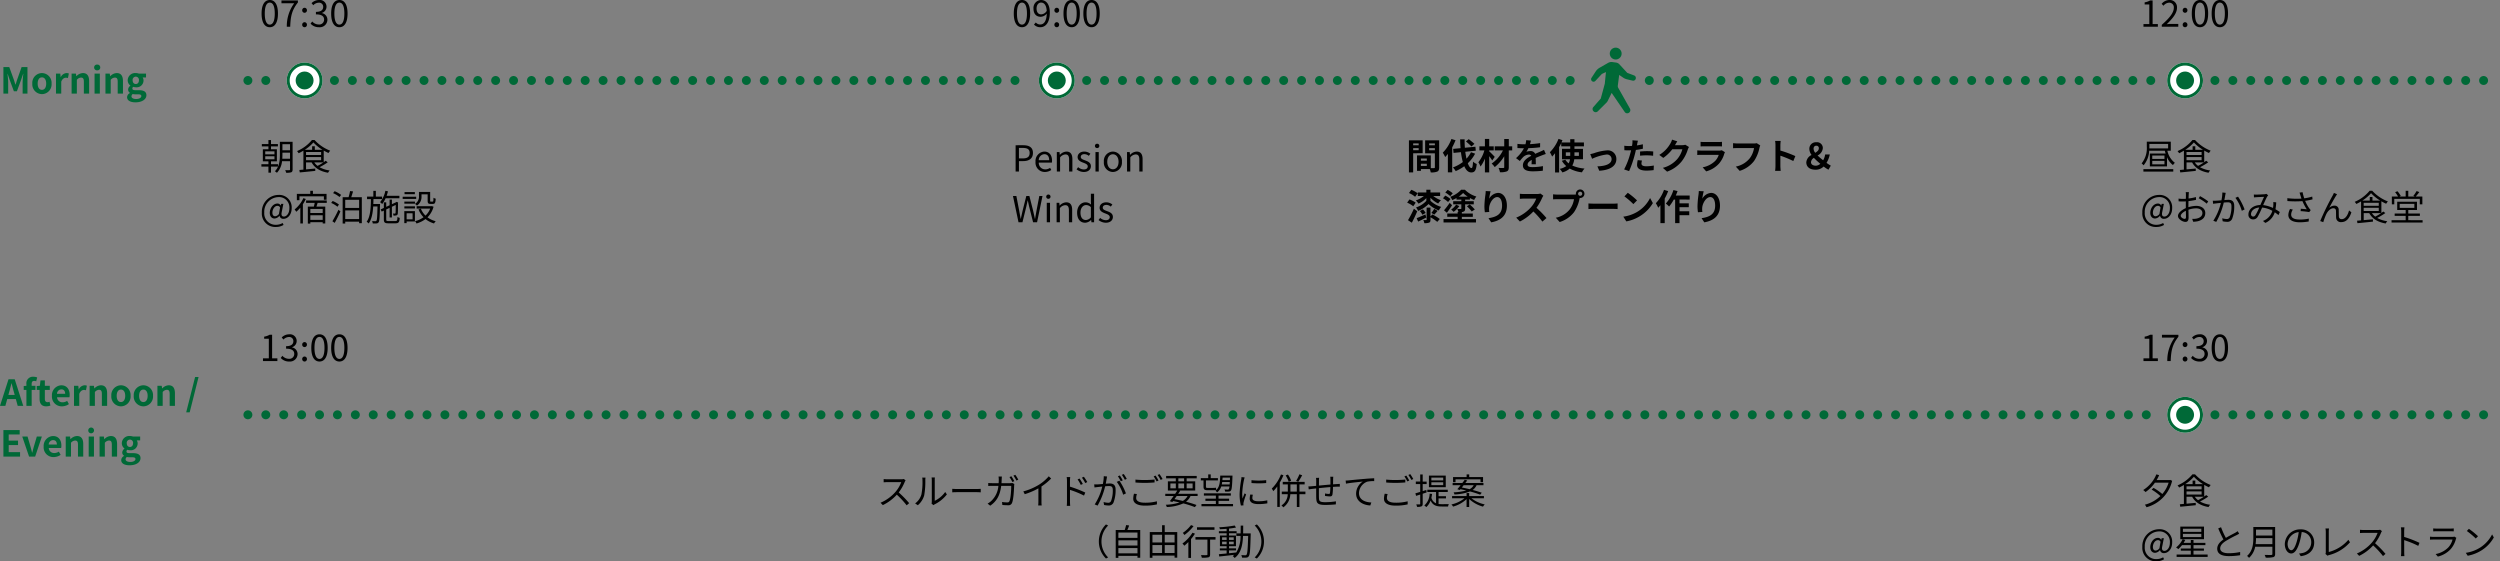<svg xmlns="http://www.w3.org/2000/svg" width="837.548" height="188.04" viewBox="0 0 837.548 188.04">
  <rect x="0" y="0" width="837.548" height="188.04" fill="#808080" stroke="none"/>
  <g id="グループ_527" data-name="グループ 527" transform="translate(-693.952 -9066.036)">
    <g id="Afternoon_Evening" data-name="Afternoon / Evening">
      <path id="パス_488" data-name="パス 488" d="M-92.4-8.028l-.612-.468a3.286,3.286,0,0,1-.9.1h-4.632c-.36,0-1.044-.048-1.212-.072V-7.38c.132-.012.792-.06,1.212-.06h4.68A10.56,10.56,0,0,1-95.856-4.1,13.722,13.722,0,0,1-100.8-.54l.768.8a15.213,15.213,0,0,0,4.68-3.5,27.707,27.707,0,0,1,3.3,3.564l.84-.72a33.287,33.287,0,0,0-3.5-3.588A15.187,15.187,0,0,0-92.7-7.5,3.442,3.442,0,0,1-92.4-8.028Zm8.688,7.776.636.528A2.567,2.567,0,0,1-82.668,0a11.93,11.93,0,0,0,4.092-3.324l-.564-.816a9.22,9.22,0,0,1-3.5,2.952V-8.112A7.426,7.426,0,0,1-82.6-9h-1.1a5.7,5.7,0,0,1,.072.888V-.924A2.857,2.857,0,0,1-83.712-.252Zm-5.5-.06.9.612A6.707,6.707,0,0,0-86.172-3,26.251,26.251,0,0,0-85.8-8.1c0-.36.048-.72.06-.864h-1.1a4.42,4.42,0,0,1,.084.876,21.422,21.422,0,0,1-.36,4.824A5.7,5.7,0,0,1-89.208-.312ZM-76.776-5.2V-4.02c.372-.036,1.008-.06,1.668-.06h6.588c.54,0,1.044.048,1.284.06V-5.2c-.264.024-.7.06-1.3.06h-6.576C-75.78-5.136-76.416-5.172-76.776-5.2Zm19.812-4.212-.636.276a14.544,14.544,0,0,1,.972,1.656l.648-.288A18.6,18.6,0,0,0-56.964-9.408Zm1.32-.48-.636.276a12.472,12.472,0,0,1,1,1.644l.636-.288A14.88,14.88,0,0,0-55.644-9.888Zm-4.5.588h-1.128a6.971,6.971,0,0,1,.084,1c0,.42-.024.828-.048,1.212h-2.112c-.456,0-.948-.024-1.368-.06v1.008a12.8,12.8,0,0,1,1.38-.048h2.016A7.716,7.716,0,0,1-63.7-1.14a5.915,5.915,0,0,1-1.236.888l.876.708c2-1.38,3.252-3.192,3.684-6.648h3.36c0,1.284-.156,4.236-.612,5.16a.657.657,0,0,1-.7.384A14.6,14.6,0,0,1-60.108-.78l.12,1c.624.048,1.32.084,1.932.084a1.23,1.23,0,0,0,1.284-.732c.54-1.152.684-4.644.732-5.8a3.753,3.753,0,0,1,.06-.588l-.672-.336a4.325,4.325,0,0,1-.768.06h-2.856c.024-.4.048-.8.06-1.236C-60.2-8.616-60.18-9.036-60.144-9.3Zm7.176,4.968.48.936a23.7,23.7,0,0,0,4.572-1.956v4.44A11.132,11.132,0,0,1-47.988.372h1.176a9.055,9.055,0,0,1-.072-1.284V-5.976a19.632,19.632,0,0,0,3.24-2.676l-.8-.744a14.3,14.3,0,0,1-3.276,2.82A19.837,19.837,0,0,1-52.968-4.332Zm18.84-4.308-.66.3A11.909,11.909,0,0,1-33.72-6.516l.684-.312A18.082,18.082,0,0,0-34.128-8.64Zm1.452-.6-.66.312a11.674,11.674,0,0,1,1.116,1.8l.672-.336A16.206,16.206,0,0,0-32.676-9.24ZM-38.34-.9A13.14,13.14,0,0,1-38.412.516h1.152C-37.3.132-37.332-.516-37.332-.9V-4.848a30.752,30.752,0,0,1,4.7,1.92l.42-1.02a40.763,40.763,0,0,0-5.124-1.98V-7.884a11.085,11.085,0,0,1,.084-1.248h-1.188a7.574,7.574,0,0,1,.1,1.248Zm13.428-8.424-1.1-.108a13.4,13.4,0,0,1-.312,2.616c-.732.06-1.428.12-1.824.132s-.7.012-1.08,0l.108,1.032c.3-.048.8-.108,1.08-.144.312-.036.888-.1,1.524-.156A19.034,19.034,0,0,1-29.052.024l.972.4a24.491,24.491,0,0,0,2.532-6.468c.516-.048,1-.084,1.284-.084.768,0,1.272.2,1.272,1.3a10.139,10.139,0,0,1-.564,3.672,1,1,0,0,1-1.056.624,5.842,5.842,0,0,1-1.464-.252L-25.92.216A7.27,7.27,0,0,0-24.5.384a1.689,1.689,0,0,0,1.752-1,11.64,11.64,0,0,0,.7-4.332c0-1.632-.876-2.04-1.956-2.04-.288,0-.78.036-1.344.084.132-.648.24-1.356.312-1.7C-25.008-8.844-24.96-9.1-24.912-9.324Zm4.128,1.392-.876.4a14.078,14.078,0,0,1,2.148,4.308l.924-.444A20.471,20.471,0,0,0-20.784-7.932Zm.144-1.74-.648.264a14.689,14.689,0,0,1,.972,1.668l.66-.288A17.007,17.007,0,0,0-20.64-9.672Zm1.32-.492-.636.276a13.456,13.456,0,0,1,1,1.656l.648-.288A17.318,17.318,0,0,0-19.32-10.164ZM-15.4-8.292v.972c.948.084,1.968.132,3.18.132,1.1,0,2.412-.084,3.228-.144v-.984a31.557,31.557,0,0,1-3.24.168A29.994,29.994,0,0,1-15.4-8.292Zm.48,4.836-.972-.1a6.773,6.773,0,0,0-.252,1.668c0,1.512,1.416,2.316,3.852,2.316A16.915,16.915,0,0,0-8.2.012L-8.208-1.02a15.108,15.108,0,0,1-4.1.468c-1.92,0-2.844-.624-2.844-1.548A4.255,4.255,0,0,1-14.916-3.456Zm6.264-6.18L-9.3-9.36a12.525,12.525,0,0,1,.984,1.68l.648-.3A18.813,18.813,0,0,0-8.652-9.636Zm1.32-.48-.636.276a11.018,11.018,0,0,1,1,1.656l.66-.288A17.489,17.489,0,0,0-7.332-10.116Zm9.4,7.332A4.281,4.281,0,0,1,.468-1.14c-.9-.216-1.848-.42-2.8-.6.24-.324.492-.684.744-1.044Zm-5.76-4.2h1.812v1.62H-3.7Zm2.664-1.74H.9v1.008H-1.032Zm4.776,1.74v1.62H1.752v-1.62Zm-4.776,1.62v-1.62H.9v1.62Zm6.456,2.58v-.744h-6.5c.24-.348.468-.7.672-1.02l-.324-.084H4.62V-7.716H1.752V-8.724H5.124v-.792H-5.124v.792h3.24v1.008H-4.536v3.084H-1.38c-.216.348-.468.72-.72,1.1H-5.412v.744h2.8c-.456.636-.9,1.26-1.272,1.728l.84.288.252-.324q1.1.216,2.16.468A16.557,16.557,0,0,1-5.244.132,2.337,2.337,0,0,1-4.908.9,14.748,14.748,0,0,0,.636-.312,32.364,32.364,0,0,1,4.512.936l.54-.72C4.128-.132,2.9-.516,1.536-.876A4.935,4.935,0,0,0,3.048-2.784ZM16.272-8.952l-.036.84H13.728c.024-.276.048-.552.06-.84Zm-2.76,2.3c.06-.264.108-.552.144-.84h2.556c-.024.312-.036.6-.06.84ZM16.092-6a1.915,1.915,0,0,1-.228.912.345.345,0,0,1-.36.144,10.763,10.763,0,0,1-1.08-.048,1.848,1.848,0,0,1,.2.708,10.622,10.622,0,0,0,1.248,0,.879.879,0,0,0,.7-.324c.3-.372.42-1.476.528-4.644.012-.12.012-.372.012-.372H13c-.06,2.328-.24,4.068-1.6,5.04A1.9,1.9,0,0,1,11.928-4a3.838,3.838,0,0,0,1.416-2ZM7.4-6.012c0,.936.252,1.272,1.236,1.272h2.04a4.257,4.257,0,0,0,.984-.072c-.024-.192-.072-.54-.084-.768a5.406,5.406,0,0,1-.912.072H8.628C8.3-5.508,8.22-5.64,8.22-6V-8.016h4.008v-.768H9.816v-1.248h-.84v1.248H6.5v.768h.9ZM12.432-.12V-1.164h3.552V-1.9H12.432V-2.928H16.56v-.756H7.524v.756h4.02V-1.9H8.04v.732h3.5V-.12H6.72V.636H17.292V-.12ZM23.472-8.1v.96a28.207,28.207,0,0,0,4.932,0v-.972A20.531,20.531,0,0,1,23.472-8.1Zm.468,4.884L23.076-3.3a6.449,6.449,0,0,0-.2,1.416c0,1.128.9,1.8,2.916,1.8a16.262,16.262,0,0,0,3-.252l-.024-1.008a13.238,13.238,0,0,1-2.976.312c-1.632,0-2.028-.528-2.028-1.08A4.19,4.19,0,0,1,23.94-3.216ZM21.18-9.024l-1.068-.1a5.252,5.252,0,0,1-.084.852,33.754,33.754,0,0,0-.54,4.812A15.109,15.109,0,0,0,19.932.4L20.8.336c-.012-.12-.024-.288-.036-.42a2.316,2.316,0,0,1,.06-.54,24.491,24.491,0,0,1,.852-2.688l-.5-.384c-.2.492-.492,1.212-.7,1.752a13.161,13.161,0,0,1-.108-1.68,27.864,27.864,0,0,1,.6-4.6C21.012-8.436,21.12-8.82,21.18-9.024Zm18.348-1.044a14.046,14.046,0,0,1-1.1,2.208l.708.3a22.743,22.743,0,0,0,1.32-2.184ZM36.756-7.92a7.793,7.793,0,0,0-1.08-2.064l-.756.3A8.49,8.49,0,0,1,35.94-7.56Zm-3.408-2.088A13.4,13.4,0,0,1,30.276-5.28a5.944,5.944,0,0,1,.5.864A12.863,12.863,0,0,0,32.112-6V.876h.84v-8.16a17.529,17.529,0,0,0,1.224-2.472Zm3.168,5.736V-6.684h2.148v2.412Zm5.028,0h-2V-6.684h1.74v-.84H33.948v.84h1.7v2.412H33.624v.864h1.992A4.566,4.566,0,0,1,33.516.36a3.449,3.449,0,0,1,.612.648A5.581,5.581,0,0,0,36.48-3.408h2.184V.9h.876V-3.408h2Zm9.336-4.98H49.86a6.787,6.787,0,0,1,.06.9v1.716c-1.284.108-2.676.24-3.852.348.012-.636.012-1.224.012-1.62,0-.372.024-.7.048-.972H45.084a7.288,7.288,0,0,1,.072,1.02c0,.2,0,.864-.012,1.668-.576.048-1.056.1-1.356.12A11.707,11.707,0,0,1,42.54-6l.108.984c.324-.048.84-.12,1.212-.168.312-.036.756-.084,1.284-.144,0,1.2,0,2.472.012,2.988C45.216-.432,45.48.2,48.252.2,49.464.2,50.928.1,51.732.012l.036-1.02A22.8,22.8,0,0,1,48.2-.72c-2.076,0-2.1-.456-2.136-1.752-.012-.468-.012-1.716,0-2.952,1.2-.12,2.6-.264,3.84-.36-.024.756-.072,1.572-.132,1.968-.036.276-.168.324-.456.324a6.209,6.209,0,0,1-1.2-.156L48.1-2.82a11.889,11.889,0,0,0,1.584.168c.552,0,.816-.156.924-.684a17.929,17.929,0,0,0,.168-2.508c.528-.036.984-.06,1.344-.072.3,0,.756-.012.948,0v-.936c-.288.012-.624.036-.936.06-.4.024-.852.048-1.332.084.012-.528.012-1.128.024-1.68C50.832-8.64,50.844-9.048,50.88-9.252Zm4.14,1.284.108,1.044c1.3-.276,4.356-.564,5.64-.708a4.874,4.874,0,0,0-2.244,4.056C58.524-.9,61.056.288,63.276.372l.348-1c-1.956-.072-4.14-.816-4.14-3.168a4.221,4.221,0,0,1,2.748-3.792,10.051,10.051,0,0,1,2.352-.192v-.96c-.8.036-1.932.1-3.24.216-2.208.18-4.476.408-5.256.492C55.86-8,55.476-7.98,55.02-7.968ZM68.6-8.292v.972c.948.084,1.968.132,3.18.132,1.1,0,2.412-.084,3.228-.144v-.984a31.557,31.557,0,0,1-3.24.168A29.994,29.994,0,0,1,68.6-8.292Zm.48,4.836-.972-.1a6.773,6.773,0,0,0-.252,1.668c0,1.512,1.416,2.316,3.852,2.316A16.915,16.915,0,0,0,75.8.012L75.792-1.02a15.108,15.108,0,0,1-4.1.468c-1.92,0-2.844-.624-2.844-1.548A4.255,4.255,0,0,1,69.084-3.456Zm6.264-6.18L74.7-9.36a12.524,12.524,0,0,1,.984,1.68l.648-.3A18.812,18.812,0,0,0,75.348-9.636Zm1.32-.48-.636.276a11.018,11.018,0,0,1,1,1.656l.66-.288A17.489,17.489,0,0,0,76.668-10.116Zm11.04,2.1H83.736v-.948h3.972Zm0,1.584H83.736v-.96h3.972Zm.852-3.2H82.92v3.888h5.64ZM82.044-4.812l-1.212.372V-6.8h1.32v-.828h-1.32V-10.02H80v2.388H78.528V-6.8H80v2.628c-.612.192-1.164.36-1.608.468l.216.864c.432-.132.9-.276,1.392-.444V-.2c0,.18-.06.228-.2.228s-.612,0-1.128-.012a3.647,3.647,0,0,1,.264.828A3.433,3.433,0,0,0,80.424.672c.3-.144.408-.372.408-.864v-3.36c.444-.156.888-.288,1.32-.444ZM86.148-2h2.484v-.732H86.148v-1.4h3.084V-4.9H82.38v.756h2.928V-.348a2.777,2.777,0,0,1-1.56-1.86,12.679,12.679,0,0,0,.228-1.272l-.816-.1A5.5,5.5,0,0,1,81.372.384a5.086,5.086,0,0,1,.672.54,5.338,5.338,0,0,0,1.428-2.2c.78,1.68,2.04,2,3.768,2h2.088a2.568,2.568,0,0,1,.264-.792c-.408.012-2.028.012-2.316.012A8.359,8.359,0,0,1,86.148-.12Zm5.688-6.384H100.2v.96h.852V-9.144H96.42v-.888h-.876v.888H91v1.716h.84Zm6.072,1.98A3.127,3.127,0,0,1,96.54-5.076c-.888-.216-1.788-.408-2.592-.564.192-.24.4-.5.6-.768ZM93.252-4.8l.228-.276c.624.132,1.284.276,1.944.444a20,20,0,0,1-4.236.612,2.747,2.747,0,0,1,.288.708,15.834,15.834,0,0,0,5.2-1.008,31.382,31.382,0,0,1,3.4,1.08l.54-.648c-.792-.288-1.884-.624-3.048-.924a4.026,4.026,0,0,0,1.32-1.6h2.3V-7.14H95.112c.228-.3.444-.588.636-.864l-.828-.24c-.24.336-.516.72-.816,1.1h-3.24v.732H93.54c-.4.492-.78.972-1.116,1.344Zm8.1,2.772v-.744H96.408v-1h-.876v1h-4.86v.744h4.164A10.885,10.885,0,0,1,90.444.036a2.994,2.994,0,0,1,.564.72,10.7,10.7,0,0,0,4.524-2.5V.9h.876V-1.788A10.951,10.951,0,0,0,101.04.768a3.855,3.855,0,0,1,.576-.744,10.964,10.964,0,0,1-4.452-2.052ZM-27.66,12.44a7.973,7.973,0,0,0,2.388,5.712l.72-.372a7.509,7.509,0,0,1-2.232-5.34A7.509,7.509,0,0,1-24.552,7.1l-.72-.372A7.973,7.973,0,0,0-27.66,12.44Zm6.54,3.984V14.648h6.4v1.776Zm6.4-4.356v1.74h-6.4v-1.74Zm0-2.628v1.788h-6.4V9.44Zm-3.384-.852c.2-.456.42-1,.6-1.512l-1.02-.132A15.125,15.125,0,0,1-19,8.588h-3.012v9.348h.888v-.672h6.4v.612h.924V8.588ZM-5.592,16.3V13.64h3.3V16.3ZM-9.708,13.64H-6.48V16.3H-9.708Zm3.228-3.468v2.592H-9.708V10.172Zm4.188,0v2.592h-3.3V10.172Zm-3.3-.888V6.98H-6.48v2.3H-10.6v8.64h.888V17.18h7.416v.684h.9V9.284Zm16.668-1.6H5.22v.84h5.856Zm-7.86-.732A11.917,11.917,0,0,1,.468,9.56,7.748,7.748,0,0,1,1,10.268,14.741,14.741,0,0,0,4.068,7.292Zm.492,2.556a13.081,13.081,0,0,1-3.36,3.612,8.548,8.548,0,0,1,.624.744A14.117,14.117,0,0,0,2.328,12.62v5.328h.888V11.636a15.092,15.092,0,0,0,1.32-1.812Zm7.716,1.452H4.7v.852H8.712V16.76c0,.2-.072.252-.3.264s-1.02.012-1.872-.012a3.18,3.18,0,0,1,.288.864,9.064,9.064,0,0,0,2.256-.132c.4-.144.528-.42.528-.972V11.816h1.812Zm2.208,2.424v-.876h1.512v.876Zm0-2.328h1.512v.864H13.632Zm3.888,0v.864H15.948V11.06Zm0,2.328H15.948v-.876H17.52ZM20.676,9.74c.024-.84.024-1.728.024-2.628h-.84c0,.912,0,1.788-.024,2.628H18.408v.84h1.4a10.247,10.247,0,0,1-1.464,5.592v-.048c-.8.1-1.62.18-2.4.252v-.948H18.3v-.684H15.948v-.732h2.328V10.448H15.948V9.692h2.544V9H15.948V8.12a22.932,22.932,0,0,0,2.34-.348l-.444-.684a37.494,37.494,0,0,1-5.172.588,2.657,2.657,0,0,1,.216.66c.708-.024,1.488-.072,2.256-.132V9H12.552v.7h2.592v.756H12.9v3.564h2.244v.732H12.876v.684h2.268V16.46c-.984.1-1.884.18-2.6.24l.132.78c1.344-.144,3.2-.348,5.016-.564a4.61,4.61,0,0,1-.516.42,3.032,3.032,0,0,1,.66.636c2.112-1.584,2.664-4.2,2.808-7.392h1.716c-.12,4.356-.264,5.94-.54,6.288a.455.455,0,0,1-.432.192c-.228,0-.756-.012-1.332-.06a2.418,2.418,0,0,1,.252.84,8.278,8.278,0,0,0,1.452,0,.946.946,0,0,0,.8-.444c.408-.5.516-2.172.648-7.2,0-.12.012-.456.012-.456Zm6.984,2.7a7.973,7.973,0,0,0-2.388-5.712l-.72.372a7.5,7.5,0,0,1,0,10.68l.72.372A7.973,7.973,0,0,0,27.66,12.44Z" transform="translate(1089.75 9235)"/>
      <path id="パス_487" data-name="パス 487" d="M10.02-8.184l-.168.048H5.46A13.3,13.3,0,0,0,6.312-9.78l-.936-.264A11.166,11.166,0,0,1,.972-4.8a8.825,8.825,0,0,1,.78.684A12.819,12.819,0,0,0,4.9-7.26H9.48a10.823,10.823,0,0,1-2.1,3.8A19.41,19.41,0,0,0,4.428-5.52l-.636.576a17.8,17.8,0,0,1,2.94,2.172A11.8,11.8,0,0,1,1.524.12a3.31,3.31,0,0,1,.54.852,12,12,0,0,0,8.6-8.868ZM21.312-2.556a17.605,17.605,0,0,1-1.968,1.164,4.559,4.559,0,0,1-1.092-1.164ZM15.48-4.344h5.052v1.056H15.48Zm0-1.692h5.052v1.008H15.48Zm2.94-.732V-7.956h-.9v1.188H15.048a13.459,13.459,0,0,0,2.9-2.484,13.976,13.976,0,0,0,3.06,2.484ZM22.068-3.1c-.192.144-.42.312-.66.48V-6.528A16.968,16.968,0,0,0,23-5.7a5.937,5.937,0,0,1,.576-.78,13.953,13.953,0,0,1-5.244-3.576H17.46a12.978,12.978,0,0,1-4.992,3.708,3.561,3.561,0,0,1,.528.72A14.866,14.866,0,0,0,14.6-6.492V-.144c-.5.048-.96.084-1.356.12L13.38.8c1.368-.12,3.324-.312,5.2-.516L18.564-.5,15.48-.216v-2.34h1.872C18.372-.648,20.28.468,22.86.912A3.413,3.413,0,0,1,23.4.144,9.429,9.429,0,0,1,20-.948,22.25,22.25,0,0,0,22.74-2.58ZM5.4,19.076a4.819,4.819,0,0,0,2.544-.684l-.288-.648a4.421,4.421,0,0,1-2.184.6,3.8,3.8,0,0,1-3.984-4.1A4.906,4.906,0,0,1,6.18,9.068,3.468,3.468,0,0,1,9.9,12.824c0,1.74-.96,2.76-1.812,2.76-.732,0-.984-.492-.732-1.572l.528-2.676h-.72l-.156.552H6.984a1.161,1.161,0,0,0-1.068-.66c-1.572,0-2.58,1.692-2.58,3.108,0,1.224.7,1.908,1.608,1.908a2.323,2.323,0,0,0,1.632-.924h.036a1.223,1.223,0,0,0,1.38,1.02c1.212,0,2.676-1.224,2.676-3.564a4.16,4.16,0,0,0-4.4-4.44,5.646,5.646,0,0,0-5.592,5.94A4.483,4.483,0,0,0,5.4,19.076Zm-.24-3.588c-.54,0-.948-.348-.948-1.212,0-1.008.648-2.28,1.7-2.28a.922.922,0,0,1,.864.564L6.408,14.7A1.776,1.776,0,0,1,5.16,15.488ZM20.436,9.212H14.268V8.168h6.168Zm0,1.752H14.268V9.9h6.168Zm.9-3.516H13.392v4.236h7.944ZM17.82,16.82v-1.3h3.492V14.8H17.82V13.676H21.8v-.768H17.82v-.96h-.912v.96h-2.4a11.056,11.056,0,0,0,.54-.972l-.876-.24a7.589,7.589,0,0,1-2.2,2.748,4,4,0,0,1,.756.564,11.168,11.168,0,0,0,1.236-1.332h2.94V14.8H13.56v.72h3.348v1.3H12.156v.792h10.4V16.82Zm9.228-9.156-.948.4a40.217,40.217,0,0,0,1.74,3.7c-1.284.9-2.076,1.872-2.076,3.108,0,1.8,1.632,2.472,3.888,2.472a23.623,23.623,0,0,0,3.792-.3V15.968a17.855,17.855,0,0,1-3.84.408c-1.9,0-2.844-.624-2.844-1.62,0-.912.672-1.7,1.788-2.424A39.864,39.864,0,0,1,32.2,10.34c.348-.18.648-.336.924-.5l-.528-.852a6.555,6.555,0,0,1-.852.564c-.66.36-1.956,1-3.084,1.68A25.842,25.842,0,0,1,27.048,7.664Zm11.58,5.664a15.066,15.066,0,0,0,.132-2.016h5.484v2.016Zm5.616-4.86V10.46H38.76V8.468Zm.924-.876H37.86v3.672c0,1.908-.192,4.344-2.1,6.024a3.377,3.377,0,0,1,.66.648A6.769,6.769,0,0,0,38.484,14.2h5.76v2.4c0,.264-.1.348-.372.36s-1.236.012-2.232-.024a4.256,4.256,0,0,1,.372.924,9.649,9.649,0,0,0,2.532-.168c.444-.144.624-.456.624-1.08ZM58.248,12.8a4.348,4.348,0,0,0-4.6-4.416,5.115,5.115,0,0,0-5.244,4.884c0,1.98,1.068,3.2,2.136,3.2,1.116,0,2.064-1.26,2.8-3.732a23.606,23.606,0,0,0,.72-3.456,3.342,3.342,0,0,1,3.2,3.48,3.624,3.624,0,0,1-3.048,3.564,9.064,9.064,0,0,1-1.032.156l.564.888C56.592,17,58.248,15.32,58.248,12.8Zm-8.9.384A4.186,4.186,0,0,1,53.064,9.3a19.607,19.607,0,0,1-.672,3.24c-.612,2.028-1.248,2.832-1.812,2.832C50.04,15.368,49.344,14.7,49.344,13.184Zm12.672,3.432.7.6a1.854,1.854,0,0,1,.5-.216,13.881,13.881,0,0,0,7.02-4.284l-.54-.84a12.949,12.949,0,0,1-6.564,4.092v-6.8a7.76,7.76,0,0,1,.084-1.092H62.028a7.312,7.312,0,0,1,.108,1.092v6.864A1.322,1.322,0,0,1,62.016,16.616ZM80.952,8.972,80.34,8.5a3.286,3.286,0,0,1-.9.1H74.808c-.36,0-1.044-.048-1.212-.072V9.62c.132-.012.792-.06,1.212-.06h4.68A10.56,10.56,0,0,1,77.5,12.9a13.722,13.722,0,0,1-4.944,3.564l.768.8A15.213,15.213,0,0,0,78,13.76a27.707,27.707,0,0,1,3.3,3.564l.84-.72a33.287,33.287,0,0,0-3.5-3.588A15.187,15.187,0,0,0,80.652,9.5,3.442,3.442,0,0,1,80.952,8.972ZM87.4,15.944a10.574,10.574,0,0,1-.084,1.416h1.164c-.048-.4-.072-1.044-.072-1.416,0-.348,0-2.16-.012-3.96a31.46,31.46,0,0,1,4.716,1.932l.408-1.02a38.354,38.354,0,0,0-5.124-1.98V8.96c0-.36.048-.876.084-1.248H87.3a7.574,7.574,0,0,1,.1,1.248ZM98.124,8.06v1c.324-.024.708-.036,1.08-.036h4.7c.408,0,.816.012,1.1.036v-1a7.474,7.474,0,0,1-1.092.06H99.2A7.5,7.5,0,0,1,98.124,8.06Zm7.764,3.168L105.2,10.8a1.594,1.594,0,0,1-.66.1H98.22a11.341,11.341,0,0,1-1.176-.072v1.008c.432-.024.888-.036,1.176-.036h6.372a6.135,6.135,0,0,1-1.428,2.652,8,8,0,0,1-4.224,2.2l.744.852a8.69,8.69,0,0,0,4.3-2.508,8.264,8.264,0,0,0,1.752-3.408A2.1,2.1,0,0,1,105.888,11.228ZM110.076,8.2l-.684.732a24.922,24.922,0,0,1,2.988,2.508l.756-.756A26.276,26.276,0,0,0,110.076,8.2Zm-1.032,8.04.636.984a13.153,13.153,0,0,0,4.716-1.86,11.989,11.989,0,0,0,4.032-4.272l-.576-1.02a11.3,11.3,0,0,1-4.008,4.416A12.39,12.39,0,0,1,109.044,16.244Z" transform="translate(1411 9235)"/>
      <g id="line">
        <line id="線_113" data-name="線 113" x2="640.5" transform="translate(777 9205)" fill="none" stroke="#006937" stroke-linecap="round" stroke-width="3" stroke-dasharray="0 6"/>
        <line id="線_132" data-name="線 132" x2="94" transform="translate(1436 9205)" fill="none" stroke="#006937" stroke-linecap="round" stroke-width="3" stroke-dasharray="0 6"/>
        <g id="_" data-name="●" transform="translate(267 460.207)">
          <g id="楕円形_11" data-name="楕円形 11" transform="translate(1153 8738.793)" fill="#fff" stroke="#006937" stroke-width="1">
            <circle cx="6" cy="6" r="6" stroke="none"/>
            <circle cx="6" cy="6" r="5.5" fill="none"/>
          </g>
          <circle id="楕円形_12" data-name="楕円形 12" cx="3" cy="3" r="3" transform="translate(1156 8741.793)" fill="#006937"/>
        </g>
      </g>
      <g id="time">
        <path id="パス_485" data-name="パス 485" d="M1.056,0H5.88V-.912H4.116v-7.9h-.84a5.3,5.3,0,0,1-1.824.636v.7h1.56V-.912H1.056ZM9.828.156a2.561,2.561,0,0,0,2.82-2.508,2.263,2.263,0,0,0-1.86-2.232v-.048a2.2,2.2,0,0,0,1.56-2.124A2.26,2.26,0,0,0,9.792-8.964a3.522,3.522,0,0,0-2.46,1.056l.588.7a2.568,2.568,0,0,1,1.824-.852,1.35,1.35,0,0,1,1.488,1.392c0,.948-.624,1.68-2.436,1.68v.84c2.028,0,2.736.708,2.736,1.752A1.622,1.622,0,0,1,9.744-.756,2.908,2.908,0,0,1,7.56-1.764l-.552.72A3.641,3.641,0,0,0,9.828.156Zm5.16-4.836a.8.8,0,0,0,.792-.828.806.806,0,0,0-.792-.852.806.806,0,0,0-.792.852A.8.8,0,0,0,14.988-4.68Zm0,4.836a.793.793,0,0,0,.792-.828.806.806,0,0,0-.792-.852.806.806,0,0,0-.792.852A.793.793,0,0,0,14.988.156Zm5,0c1.668,0,2.736-1.524,2.736-4.584S21.66-8.964,19.992-8.964s-2.748,1.476-2.748,4.536S18.312.156,19.992.156Zm0-.876c-1.008,0-1.68-1.116-1.68-3.708,0-2.568.672-3.66,1.68-3.66S21.66-7,21.66-4.428C21.66-1.836,20.988-.72,19.992-.72Zm6.66.876c1.668,0,2.736-1.524,2.736-4.584S28.32-8.964,26.652-8.964,23.9-7.488,23.9-4.428,24.972.156,26.652.156Zm0-.876c-1.008,0-1.68-1.116-1.68-3.708,0-2.568.672-3.66,1.68-3.66S28.32-7,28.32-4.428C28.32-1.836,27.648-.72,26.652-.72Z" transform="translate(781 9187)"/>
        <path id="パス_486" data-name="パス 486" d="M1.056,0H5.88V-.912H4.116v-7.9h-.84a5.3,5.3,0,0,1-1.824.636v.7h1.56V-.912H1.056Zm7.98,0h1.14c.132-3.444.516-5.5,2.58-8.136v-.672H7.248v.948h4.26A13.027,13.027,0,0,0,9.036,0Zm5.952-4.68a.8.8,0,0,0,.792-.828.806.806,0,0,0-.792-.852.806.806,0,0,0-.792.852A.8.8,0,0,0,14.988-4.68Zm0,4.836a.793.793,0,0,0,.792-.828.806.806,0,0,0-.792-.852.806.806,0,0,0-.792.852A.793.793,0,0,0,14.988.156Zm4.836,0a2.561,2.561,0,0,0,2.82-2.508,2.263,2.263,0,0,0-1.86-2.232v-.048a2.2,2.2,0,0,0,1.56-2.124,2.26,2.26,0,0,0-2.556-2.208,3.522,3.522,0,0,0-2.46,1.056l.588.7a2.568,2.568,0,0,1,1.824-.852,1.35,1.35,0,0,1,1.488,1.392c0,.948-.624,1.68-2.436,1.68v.84c2.028,0,2.736.708,2.736,1.752A1.622,1.622,0,0,1,19.74-.756a2.908,2.908,0,0,1-2.184-1.008L17-1.044A3.641,3.641,0,0,0,19.824.156Zm6.828,0c1.668,0,2.736-1.524,2.736-4.584S28.32-8.964,26.652-8.964,23.9-7.488,23.9-4.428,24.972.156,26.652.156Zm0-.876c-1.008,0-1.68-1.116-1.68-3.708,0-2.568.672-3.66,1.68-3.66S28.32-7,28.32-4.428C28.32-1.836,27.648-.72,26.652-.72Z" transform="translate(1411 9187)"/>
      </g>
      <path id="パス_484" data-name="パス 484" d="M3.024-4.632c.264-.924.528-1.932.756-2.9h.06c.252.96.492,1.98.768,2.9l.264.972H2.76ZM-.048,0h1.8l.624-2.28h2.88L5.88,0H7.74L4.884-8.892H2.8ZM8.8,0H10.56V-5.328h1.26V-6.72H10.56V-7.3c0-.744.288-1.056.816-1.056a1.913,1.913,0,0,1,.708.144l.324-1.308a3.834,3.834,0,0,0-1.272-.228A2.18,2.18,0,0,0,8.8-7.26v.552l-.9.072v1.308h.9ZM15.42.168a4.343,4.343,0,0,0,1.416-.252l-.288-1.284a1.963,1.963,0,0,1-.66.144c-.6,0-.912-.36-.912-1.128V-5.328h1.656V-6.72H14.976V-8.532H13.512l-.2,1.812-1.044.084v1.308h.948v2.976C13.212-.852,13.824.168,15.42.168Zm5.28,0a4.231,4.231,0,0,0,2.34-.744l-.6-1.08a2.77,2.77,0,0,1-1.512.468,1.766,1.766,0,0,1-1.86-1.68h4.14a3.316,3.316,0,0,0,.084-.816c0-1.848-.96-3.2-2.808-3.2A3.293,3.293,0,0,0,17.352-3.36,3.263,3.263,0,0,0,20.7.168ZM19.044-4.044A1.512,1.512,0,0,1,20.508-5.52c.864,0,1.272.576,1.272,1.476ZM24.744,0h1.764V-4.008c.372-.972,1.008-1.32,1.536-1.32a2.245,2.245,0,0,1,.708.108l.3-1.524a1.9,1.9,0,0,0-.792-.144,2.328,2.328,0,0,0-1.908,1.356h-.036L26.184-6.72h-1.44Zm5.232,0H31.74V-4.62a1.889,1.889,0,0,1,1.392-.756c.66,0,.948.36.948,1.4V0h1.764V-4.188c0-1.692-.624-2.7-2.076-2.7a3.1,3.1,0,0,0-2.184,1.056h-.036l-.132-.888h-1.44Zm10.5.168A3.278,3.278,0,0,0,43.7-3.36a3.278,3.278,0,0,0-3.228-3.528A3.278,3.278,0,0,0,37.248-3.36,3.278,3.278,0,0,0,40.476.168Zm0-1.44c-.912,0-1.428-.816-1.428-2.088s.516-2.088,1.428-2.088S41.9-4.62,41.9-3.36,41.388-1.272,40.476-1.272ZM47.988.168A3.278,3.278,0,0,0,51.216-3.36a3.278,3.278,0,0,0-3.228-3.528A3.278,3.278,0,0,0,44.76-3.36,3.278,3.278,0,0,0,47.988.168Zm0-1.44c-.912,0-1.428-.816-1.428-2.088s.516-2.088,1.428-2.088,1.428.828,1.428,2.088S48.9-1.272,47.988-1.272ZM52.692,0h1.764V-4.62a1.889,1.889,0,0,1,1.392-.756c.66,0,.948.36.948,1.4V0H58.56V-4.188c0-1.692-.624-2.7-2.076-2.7A3.1,3.1,0,0,0,54.3-5.832h-.036l-.132-.888h-1.44Zm9.636,2.184H63.5L66.48-9.672H65.316ZM1.092,17h5.58V15.512h-3.8V13.136h3.12V11.648H2.868V9.6H6.54V8.108H1.092Zm8.6,0h2.04l2.244-6.72H12.288L11.3,13.628c-.18.66-.36,1.356-.54,2.04H10.7c-.18-.684-.36-1.38-.54-2.04L9.18,10.28H7.4Zm8.232.168a4.231,4.231,0,0,0,2.34-.744l-.6-1.08a2.77,2.77,0,0,1-1.512.468,1.766,1.766,0,0,1-1.86-1.68h4.14a3.316,3.316,0,0,0,.084-.816c0-1.848-.96-3.2-2.808-3.2A3.293,3.293,0,0,0,14.58,13.64,3.263,3.263,0,0,0,17.928,17.168Zm-1.656-4.212a1.512,1.512,0,0,1,1.464-1.476c.864,0,1.272.576,1.272,1.476ZM21.972,17h1.764V12.38a1.889,1.889,0,0,1,1.392-.756c.66,0,.948.36.948,1.4V17H27.84V12.812c0-1.692-.624-2.7-2.076-2.7a3.1,3.1,0,0,0-2.184,1.056h-.036l-.132-.888h-1.44Zm7.692,0h1.764V10.28H29.664Zm.888-7.8a.968.968,0,1,0-1.032-.972A.945.945,0,0,0,30.552,9.2Zm2.76,7.8h1.764V12.38a1.889,1.889,0,0,1,1.392-.756c.66,0,.948.36.948,1.4V17H39.18V12.812c0-1.692-.624-2.7-2.076-2.7a3.1,3.1,0,0,0-2.184,1.056h-.036l-.132-.888h-1.44Zm10.056,2.916c2.244,0,3.66-1.032,3.66-2.388,0-1.176-.888-1.68-2.508-1.68H43.38c-.792,0-1.056-.192-1.056-.552a.684.684,0,0,1,.288-.576,2.862,2.862,0,0,0,.864.156,2.3,2.3,0,0,0,2.592-2.28,1.775,1.775,0,0,0-.3-1.02h1.14v-1.3H44.484a3.161,3.161,0,0,0-1.008-.168,2.475,2.475,0,0,0-2.712,2.424,2.2,2.2,0,0,0,.9,1.764v.048a1.647,1.647,0,0,0-.756,1.26,1.274,1.274,0,0,0,.612,1.128v.06a1.632,1.632,0,0,0-.96,1.392C40.56,19.376,41.784,19.916,43.368,19.916Zm.108-6.132c-.588,0-1.056-.444-1.056-1.248a1.068,1.068,0,1,1,2.112,0C44.532,13.34,44.064,13.784,43.476,13.784Zm.156,5.016c-.972,0-1.6-.324-1.6-.888a.992.992,0,0,1,.432-.78,3.793,3.793,0,0,0,.936.1h.816c.72,0,1.116.12,1.116.6C45.336,18.356,44.64,18.8,43.632,18.8Z" transform="translate(694 9202)" fill="#006937"/>
    </g>
    <g id="Morning">
      <path id="パス_483" data-name="パス 483" d="M1.812-4.608H4.9v1H1.812Zm0-1.656H4.9v1H1.812ZM6.084-1.152v-.8H3.744v-.96H5.712V-6.948H3.744v-.96H6.06V-8.7H3.744v-1.344H2.88V-8.7H.672v.792H2.88v.96H1.008v4.032H2.88v.96H.528v.8H2.88V.888h.864v-2.04Zm1.44-2.64c.036-.444.048-.876.048-1.272v-.744h2.544v2.016Zm2.592-4.86v2.028H7.572V-8.652Zm.864-.816H6.72v4.4c0,1.752-.156,3.972-1.68,5.484a2.927,2.927,0,0,1,.684.516,6.6,6.6,0,0,0,1.716-3.9h2.676V-.2c0,.192-.072.24-.252.252C9.708.06,9.132.06,8.508.036A3.654,3.654,0,0,1,8.8.9,4.752,4.752,0,0,0,10.524.756c.336-.156.456-.432.456-.948ZM21.312-2.556a17.605,17.605,0,0,1-1.968,1.164,4.559,4.559,0,0,1-1.092-1.164ZM15.48-4.344h5.052v1.056H15.48Zm0-1.692h5.052v1.008H15.48Zm2.94-.732V-7.956h-.9v1.188H15.048a13.459,13.459,0,0,0,2.9-2.484,13.976,13.976,0,0,0,3.06,2.484ZM22.068-3.1c-.192.144-.42.312-.66.48V-6.528A16.968,16.968,0,0,0,23-5.7a5.937,5.937,0,0,1,.576-.78,13.953,13.953,0,0,1-5.244-3.576H17.46a12.978,12.978,0,0,1-4.992,3.708,3.561,3.561,0,0,1,.528.72A14.866,14.866,0,0,0,14.6-6.492V-.144c-.5.048-.96.084-1.356.12L13.38.8c1.368-.12,3.324-.312,5.2-.516L18.564-.5,15.48-.216v-2.34h1.872C18.372-.648,20.28.468,22.86.912A3.413,3.413,0,0,1,23.4.144,9.429,9.429,0,0,1,20-.948,22.25,22.25,0,0,0,22.74-2.58ZM5.4,19.076a4.819,4.819,0,0,0,2.544-.684l-.288-.648a4.421,4.421,0,0,1-2.184.6,3.8,3.8,0,0,1-3.984-4.1A4.906,4.906,0,0,1,6.18,9.068,3.468,3.468,0,0,1,9.9,12.824c0,1.74-.96,2.76-1.812,2.76-.732,0-.984-.492-.732-1.572l.528-2.676h-.72l-.156.552H6.984a1.161,1.161,0,0,0-1.068-.66c-1.572,0-2.58,1.692-2.58,3.108,0,1.224.7,1.908,1.608,1.908a2.323,2.323,0,0,0,1.632-.924h.036a1.223,1.223,0,0,0,1.38,1.02c1.212,0,2.676-1.224,2.676-3.564a4.16,4.16,0,0,0-4.4-4.44,5.646,5.646,0,0,0-5.592,5.94A4.483,4.483,0,0,0,5.4,19.076Zm-.24-3.588c-.54,0-.948-.348-.948-1.212,0-1.008.648-2.28,1.7-2.28a.922.922,0,0,1,.864.564L6.408,14.7A1.776,1.776,0,0,1,5.16,15.488ZM13.272,8.8h8.184v1.14h.9V7.988H17.784V6.968H16.9v1.02H12.4V10.1h.876Zm1.32.624a10.538,10.538,0,0,1-2.94,3.78,7.425,7.425,0,0,1,.564.78,11.391,11.391,0,0,0,1.356-1.38v5.3h.852V11.456a13.434,13.434,0,0,0,.984-1.764Zm6.468,4.98H16.92V13.04h4.14ZM16.92,16.7V15.152h4.14V16.7Zm5.5-5.7v-.8H15.5V11h2.88c-.072.408-.18.876-.288,1.26H16.08v5.676h.84V17.48h4.14v.42h.864V12.26H18.96c.132-.384.276-.828.408-1.26Zm4.092.564a9.673,9.673,0,0,0-2.112-1.2l-.492.66A8.253,8.253,0,0,1,26,12.3ZM25.08,17.708c.624-1.1,1.368-2.6,1.92-3.852l-.672-.54a36.97,36.97,0,0,1-2.016,3.84Zm-.54-9.972A8.871,8.871,0,0,1,26.7,9.044l.528-.708a9.065,9.065,0,0,0-2.172-1.248Zm4.068,8.688V13.532h4.656v2.892Zm4.656-6.456v2.724H28.608V9.968ZM30.624,9.1c.2-.576.42-1.284.612-1.932L30.228,7.04a15.624,15.624,0,0,1-.5,2.064h-1.98v8.808h.864V17.3h4.656v.516h.9V9.1Zm7.4,2.28c.024-.54.036-1.092.048-1.644h2.88V8.912H38.868V6.98h-.84V8.912H35.916V9.74h1.308c-.048,2.952-.192,5.928-1.44,7.584a2.471,2.471,0,0,1,.672.588c1.008-1.356,1.38-3.432,1.524-5.712h1.44c-.072,3.336-.144,4.5-.348,4.776a.366.366,0,0,1-.372.168c-.168,0-.612,0-1.1-.048a2.133,2.133,0,0,1,.228.792,8.87,8.87,0,0,0,1.272,0,.866.866,0,0,0,.7-.384c.3-.4.372-1.74.456-5.712.012-.12.012-.408.012-.408Zm8.736-1.932V8.636H42.48a14.513,14.513,0,0,0,.444-1.5l-.864-.18a8.746,8.746,0,0,1-1.764,3.8,6.937,6.937,0,0,1,.684.624,8.337,8.337,0,0,0,1.164-1.932ZM43.116,17.1c-.66,0-.768-.1-.768-.552V13.208l1.128-.54V15.9h.768V12.308l1.284-.612c0,1.428-.024,2.484-.06,2.664-.036.2-.108.228-.252.228a5.9,5.9,0,0,1-.624-.012,2.307,2.307,0,0,1,.192.7,3.224,3.224,0,0,0,.9-.072.652.652,0,0,0,.54-.648c.048-.336.072-1.848.072-3.552l.036-.144-.564-.2-.144.108-.06.06-1.32.612V9.9h-.768v1.9l-1.128.528V10.832h-.8V12.7l-1.056.492.336.732.72-.336v2.94c0,1.056.324,1.32,1.512,1.32h2.436c1.008,0,1.272-.4,1.38-1.812a2.485,2.485,0,0,1-.756-.324c-.048,1.152-.144,1.38-.672,1.38Zm8.82-9.72H48.48V8.1h3.456Zm.444,1.572H47.856V9.68H52.38Zm-1.2,5.544v2.016h-2V14.492Zm.78-.732H48.4v4.02h.78v-.552H51.96Zm-3.54-.888h3.552v-.72H48.42Zm0-1.6h3.552v-.708H48.42Zm5.748-3.144H56.22v2.136c0,.852.216,1.08.948,1.08H58c.636,0,.852-.348.924-1.752a1.981,1.981,0,0,1-.744-.324c-.024,1.152-.072,1.308-.288,1.308h-.6c-.192,0-.228-.048-.228-.312V7.34H53.316V8.78a2.768,2.768,0,0,1-1.332,2.556,4.342,4.342,0,0,1,.648.588,3.517,3.517,0,0,0,1.536-3.132Zm3.456,3.948-.156.036H52.536v.816h4.536a6.39,6.39,0,0,1-1.572,2.34,6.716,6.716,0,0,1-1.548-2.316l-.792.24a8.1,8.1,0,0,0,1.68,2.616,8.164,8.164,0,0,1-2.832,1.32,3.109,3.109,0,0,1,.48.78A9.184,9.184,0,0,0,55.5,16.424,8.178,8.178,0,0,0,58.356,17.9a3.822,3.822,0,0,1,.576-.756,7.619,7.619,0,0,1-2.76-1.3,7.787,7.787,0,0,0,2.028-3.54Z" transform="translate(781 9123)"/>
      <path id="パス_481" data-name="パス 481" d="M4.236-8.676v.636H2.388v-.636ZM2.388-6.4V-7.08H4.236V-6.4Zm3.18,1.02V-9.708H.972V1.044H2.388v-6.42Zm2.184-1V-7.08H9.66v.708Zm1.908-2.3v.636H7.752v-.636ZM4.98-1.116V-1.86H6.96v.744ZM6.96-2.88H4.98V-3.6H6.96ZM11.1-9.708H6.4v4.356H9.66V-.66c0,.192-.072.264-.288.264-.156.012-.6.012-1.068,0V-4.644L4.272-4.656v.012H3.684V.54h1.3V-.072H7.956a5.284,5.284,0,0,1,.312,1.116,5.185,5.185,0,0,0,2.2-.276C10.944.54,11.1.12,11.1-.648ZM22.908-8.52c-.432-.432-1.308-1.1-1.9-1.584l-.936.78a22.341,22.341,0,0,1,1.848,1.68Zm-7.7-1.644a12.672,12.672,0,0,1-2.9,4.608A9.26,9.26,0,0,1,13.116-4.1a13.468,13.468,0,0,0,.9-1.044V1.02h1.452V-7.356a20.218,20.218,0,0,0,1.116-2.376Zm6.552,4.44a8.716,8.716,0,0,1-1.512,2.172c-.144-.708-.288-1.488-.4-2.316l3.516-.36-.12-1.332-3.528.348c-.072-.924-.1-1.872-.084-2.82h-1.5c.012.984.048,1.98.132,2.964l-2.472.228.132,1.356L18.4-5.736a22.011,22.011,0,0,0,.624,3.312,12.437,12.437,0,0,1-3.312,1.8A7.981,7.981,0,0,1,16.644.612a14.443,14.443,0,0,0,2.868-1.644c.564,1.3,1.332,2.088,2.316,2.088,1.14,0,1.632-.552,1.86-2.832a3.856,3.856,0,0,1-1.248-.792c-.072,1.536-.216,2.16-.5,2.16-.444,0-.876-.6-1.248-1.62a12.091,12.091,0,0,0,2.448-3.2Zm7.956,1.56c-.264-.3-1.368-1.452-1.848-1.848v-.324h1.512V-7.692H27.864v-2.472h-1.44v2.472H24.576v1.356h1.668a10.942,10.942,0,0,1-2.016,3.984A6.974,6.974,0,0,1,24.96-.924a10.639,10.639,0,0,0,1.464-2.688V1.032h1.44V-4.392c.4.516.78,1.056,1.02,1.44Zm5.856-3.528h-1.14V-10.14H32.9v2.448H29.712v1.356h2.76A11.543,11.543,0,0,1,28.68-1.908,5.588,5.588,0,0,1,29.712-.732,13.957,13.957,0,0,0,32.9-4.368V-.72c0,.216-.084.276-.3.288s-.948,0-1.608-.024a5.5,5.5,0,0,1,.48,1.44,5.667,5.667,0,0,0,2.28-.276c.492-.228.672-.6.672-1.428V-6.336h1.14Zm6.264-1.932-1.584-.132a6.672,6.672,0,0,1-.24,1.38h-.576A15.614,15.614,0,0,1,37.32-8.52v1.4c.66.048,1.536.072,2.028.072H39.5a11.777,11.777,0,0,1-2.652,3.312l1.284.96a13.816,13.816,0,0,1,1.116-1.32,2.923,2.923,0,0,1,1.872-.828.923.923,0,0,1,.84.408c-1.368.708-2.808,1.668-2.808,3.2s1.392,2,3.276,2a30.019,30.019,0,0,0,3.4-.2l.048-1.548a19.631,19.631,0,0,1-3.408.336c-1.176,0-1.74-.18-1.74-.84,0-.6.48-1.068,1.38-1.584-.012.528-.024,1.1-.06,1.464h1.44c-.012-.552-.036-1.44-.048-2.112.732-.336,1.416-.6,1.956-.816.408-.156,1.044-.4,1.428-.5l-.6-1.392c-.444.228-.864.42-1.332.624-.492.216-1,.42-1.62.708a1.625,1.625,0,0,0-1.6-.924,4.066,4.066,0,0,0-1.356.24A8.379,8.379,0,0,0,41-7.08a35.747,35.747,0,0,0,3.912-.3l.012-1.392a30.38,30.38,0,0,1-3.4.348A11.481,11.481,0,0,0,41.832-9.624ZM53.532-4.5V-5.688h1.476V-4.5Zm4.38-1.188V-4.5H56.424V-5.688Zm1.368,2.34v-3.5H56.424v-.84H59.6v-1.3h-3.18V-10.08H55.008v1.092H52.08c.108-.264.216-.516.324-.768l-1.32-.432a12.738,12.738,0,0,1-2.9,4.476,9.444,9.444,0,0,1,.756,1.464,13.252,13.252,0,0,0,.984-1.128V1.068h1.356V-7.416c.264-.456.5-.912.72-1.38v1.1h3.012v.84h-2.76v3.5h2.676A3.9,3.9,0,0,1,54.48-1.98a4.947,4.947,0,0,1-1.116-1.236l-1.164.36a6.912,6.912,0,0,0,1.476,1.788,5.535,5.535,0,0,1-2.184.924,7.839,7.839,0,0,1,.888,1.188A6.153,6.153,0,0,0,54.84-.24a11.017,11.017,0,0,0,4.1,1.26A5.9,5.9,0,0,1,59.8-.252a12.033,12.033,0,0,1-4.1-1.008,5.676,5.676,0,0,0,.66-2.088Zm2.436-1.728.624,1.56a16.229,16.229,0,0,1,4.812-1.428A1.538,1.538,0,0,1,68.868-3.42c0,1.632-2.016,2.364-4.764,2.436L64.74.492c3.816-.24,5.724-1.716,5.724-3.888A2.868,2.868,0,0,0,67.3-6.336a16.9,16.9,0,0,0-4.308.936C62.628-5.292,62.076-5.148,61.716-5.076ZM79.044-2.928l-1.428-.144A8.392,8.392,0,0,0,77.4-1.464C77.4-.252,78.492.444,80.508.444A19.263,19.263,0,0,0,82.956.276l.06-1.536a14.083,14.083,0,0,1-2.5.252c-1.284,0-1.644-.4-1.644-.924A4.111,4.111,0,0,1,79.044-2.928ZM77.688-9.576,75.852-9.72a6.152,6.152,0,0,1-.036,1.212q-.036.288-.108.684-.558.036-1.08.036a11.875,11.875,0,0,1-1.512-.1l.036,1.5c.42.024.876.048,1.452.048.252,0,.516-.012.792-.024-.072.348-.168.684-.252,1.008a25.982,25.982,0,0,1-2.076,5.4l1.668.564a37.289,37.289,0,0,0,1.908-5.556c.132-.492.252-1.02.36-1.536a22.091,22.091,0,0,0,2.34-.4v-1.5c-.66.156-1.332.288-2,.384.036-.168.072-.324.1-.456C77.484-8.712,77.592-9.252,77.688-9.576ZM78.4-5.952v1.4a20.618,20.618,0,0,1,2.316-.12,17.592,17.592,0,0,1,2.064.144l.036-1.44A21.1,21.1,0,0,0,80.7-6.072C79.932-6.072,79.068-6.012,78.4-5.952ZM90.876-9.36l-1.752-.576a5.773,5.773,0,0,1-.54,1.26A10.566,10.566,0,0,1,84.84-4.812l1.344,1a13.678,13.678,0,0,0,3.024-2.9H92.58a8.53,8.53,0,0,1-1.7,3.276A9.564,9.564,0,0,1,86.04-.48L87.456.792A11.2,11.2,0,0,0,92.3-2.592,12.52,12.52,0,0,0,94.392-6.6a4.8,4.8,0,0,1,.4-.864L93.564-8.22a3.848,3.848,0,0,1-1.044.144H90.108c.012-.024.024-.036.036-.06C90.288-8.4,90.6-8.94,90.876-9.36Zm7.8.156v1.548c.348-.024.864-.036,1.248-.036h4.6c.432,0,1,.012,1.32.036V-9.2a11.314,11.314,0,0,1-1.3.06h-4.62A10.115,10.115,0,0,1,98.676-9.2Zm8.172,3.48-1.068-.66a2.531,2.531,0,0,1-.876.12h-5.94c-.372,0-.888-.036-1.392-.072v1.56c.5-.048,1.1-.06,1.392-.06h5.8a5.206,5.206,0,0,1-1.236,2.076,8.094,8.094,0,0,1-4.152,2.1L100.56.7A8.986,8.986,0,0,0,104.844-1.9,8.624,8.624,0,0,0,106.62-5.22,4.445,4.445,0,0,1,106.848-5.724Zm11.82-2.268-1.176-.756a4.022,4.022,0,0,1-.948.1H111c-.4,0-1.08-.06-1.44-.1v1.692c.312-.024.888-.048,1.428-.048h5.592a7.6,7.6,0,0,1-1.4,3.384,7.982,7.982,0,0,1-4.7,2.82L111.78.528A9.6,9.6,0,0,0,116.6-2.784a12.332,12.332,0,0,0,1.8-4.368A5.242,5.242,0,0,1,118.668-7.992Zm5.1,6.84a13.18,13.18,0,0,1-.12,1.68h1.872c-.048-.492-.108-1.332-.108-1.68v-3.4a34.661,34.661,0,0,1,4.332,1.788l.684-1.656a39.192,39.192,0,0,0-5.016-1.86V-8.052a13.048,13.048,0,0,1,.108-1.44h-1.872a8.33,8.33,0,0,1,.12,1.44Zm11.9-1.224a1.9,1.9,0,0,1,.972-1.452,24.408,24.408,0,0,0,2.148,1.98,2.244,2.244,0,0,1-1.464.648C136.368-1.2,135.672-1.6,135.672-2.376Zm.864-4.476c0-.672.36-1.044.936-1.044a.789.789,0,0,1,.828.876c0,.636-.528,1.08-1.2,1.5A2.349,2.349,0,0,1,136.536-6.852Zm5.772,5.628a16.042,16.042,0,0,1-1.44-.924,8.179,8.179,0,0,0,1.1-2.808h-1.56a5.106,5.106,0,0,1-.66,1.932,20.012,20.012,0,0,1-1.872-1.608,3.02,3.02,0,0,0,1.764-2.448,1.956,1.956,0,0,0-2.22-1.98,2.176,2.176,0,0,0-2.3,2.268,3.569,3.569,0,0,0,.744,2,3,3,0,0,0-1.764,2.46c0,1.452,1.068,2.472,3.072,2.472a3.714,3.714,0,0,0,2.736-1.068,11.27,11.27,0,0,0,1.62,1.068ZM6.8,10.58a8.2,8.2,0,0,1-3.456,2.208,5.535,5.535,0,0,1,.7,1.164,10.367,10.367,0,0,0,3.5-2.316,10.51,10.51,0,0,0,3.444,2.172,6.338,6.338,0,0,1,.78-1.212,8.7,8.7,0,0,1-3.588-2.04V9.524a8.748,8.748,0,0,0,2.6,1.944,5.119,5.119,0,0,1,.924-1.092,8.61,8.61,0,0,1-2.58-1.428h2.3V7.76H8.184V6.848H6.8V7.76H3.936V8.948H5.964a8.345,8.345,0,0,1-2.676,1.488A6.265,6.265,0,0,1,4.176,11.5,8.45,8.45,0,0,0,6.8,9.656Zm2.652,4.608c.324-.312.744-.792,1.128-1.248l-1.14-.672A9.552,9.552,0,0,1,8.5,14.6ZM4.632,14a4.774,4.774,0,0,1,.852,1.236l1.08-.612a4.438,4.438,0,0,0-.912-1.188ZM3.888,8.036A8.8,8.8,0,0,0,1.776,6.872L.984,7.952a7.779,7.779,0,0,1,2.052,1.26ZM3.24,11.18a8.392,8.392,0,0,0-2.1-1.08L.372,11.18a8.727,8.727,0,0,1,2.052,1.2Zm-.6,2.028A37.449,37.449,0,0,1,.66,17.06l1.284.84c.624-1.164,1.272-2.556,1.812-3.84Zm3.852,1.92c-1.08.48-2.2.972-2.94,1.248l.516,1.14c.816-.384,1.8-.876,2.712-1.344Zm1.692.66V12.836H6.9v4c0,.132-.048.168-.18.168a8.561,8.561,0,0,1-.936-.012,4.042,4.042,0,0,1,.348,1.056,4.219,4.219,0,0,0,1.6-.18c.372-.168.456-.42.456-1v-.8a14.189,14.189,0,0,1,2.268,1.548l.852-.948A14.973,14.973,0,0,0,8.82,15.128Zm7.464-7.752a9.142,9.142,0,0,0-1.7-1.14l-.8.888a8.705,8.705,0,0,1,1.668,1.224ZM14.9,9.968a8.523,8.523,0,0,0-1.752-1.152l-.768.9a9.219,9.219,0,0,1,1.7,1.248Zm-1.212,4.6c.576-.78,1.212-1.7,1.74-2.532l-.8-.78a28.674,28.674,0,0,1-1.9,2.484Zm3.084-2.724A5.772,5.772,0,0,1,15.108,13.5a5.067,5.067,0,0,1,.828.768,7.894,7.894,0,0,0,1.908-1.932Zm.888-2.676A8.663,8.663,0,0,0,19.128,7.94a8.6,8.6,0,0,0,1.524,1.224ZM18.7,15.932h3.672v-1.1H18.7v-.5a2.481,2.481,0,0,0,.588-.144c.408-.18.516-.468.516-1.044V11.744h2.892V10.688H19.8V10.16h1.6V9.62a12.486,12.486,0,0,0,1.416.672,7.136,7.136,0,0,1,.744-1.164,9.088,9.088,0,0,1-3.84-2.28H18.468a8.954,8.954,0,0,1-3.636,2.364,6.4,6.4,0,0,1,.66,1.1,10.965,10.965,0,0,0,1.416-.684v.528h1.62v.528H15.8v1.056h2.724v1.38c0,.132-.06.168-.2.18s-.7,0-1.164-.012a4.857,4.857,0,0,1,.384,1.008h-.252v.528h-3.48v1.1h3.48v.756H12.564v1.128H23.436V16.688H18.7Zm1.692-3.552a14.861,14.861,0,0,1,1.62,1.752l1.032-.66a16.011,16.011,0,0,0-1.692-1.68Zm7.944-5.016-1.644-.072a10.628,10.628,0,0,1-.1,1.26,31.575,31.575,0,0,0-.336,3.84,13.573,13.573,0,0,0,.156,2l1.476-.1a6.275,6.275,0,0,1-.06-1.272c.06-1.584,1.3-3.708,2.712-3.708,1.008,0,1.632,1.032,1.632,2.88,0,2.9-1.884,3.78-4.548,4.188l.912,1.392c3.18-.576,5.256-2.2,5.256-5.592,0-2.64-1.3-4.272-2.964-4.272A3.7,3.7,0,0,0,27.852,9.86,19.566,19.566,0,0,1,28.332,7.364Zm17.676,1.5-.984-.732a4.3,4.3,0,0,1-1.236.156H39.552A13.406,13.406,0,0,1,38.136,8.2v1.7c.252-.012.912-.084,1.416-.084H43.62a9.3,9.3,0,0,1-1.788,2.94,13.452,13.452,0,0,1-4.92,3.444l1.236,1.3a15.807,15.807,0,0,0,4.512-3.372,27.364,27.364,0,0,1,3.024,3.4l1.368-1.188A33.735,33.735,0,0,0,43.7,12.908a17.643,17.643,0,0,0,1.884-3.3A5.67,5.67,0,0,1,46.008,8.864Zm11.64-.66a.69.69,0,1,1,.7.684A.7.7,0,0,1,57.648,8.2Zm-.744,0a1.329,1.329,0,0,0,.024.228,5.178,5.178,0,0,1-.684.048H50.688a13.361,13.361,0,0,1-1.428-.1v1.692c.3-.024.876-.048,1.428-.048h5.58a7.541,7.541,0,0,1-1.4,3.384,7.867,7.867,0,0,1-4.7,2.82l1.308,1.44a9.638,9.638,0,0,0,4.824-3.324,12.114,12.114,0,0,0,1.8-4.368c.036-.108.06-.228.1-.36a.684.684,0,0,0,.156.012A1.434,1.434,0,1,0,56.9,8.2Zm4.2,3.24v1.884c.444-.036,1.248-.06,1.932-.06H69.48c.5,0,1.116.048,1.4.06V11.444c-.312.024-.84.072-1.4.072H63.036C62.412,11.516,61.536,11.48,61.1,11.444ZM74.292,7.88l-1.128,1.2a24.951,24.951,0,0,1,3,2.592l1.224-1.248A24.236,24.236,0,0,0,74.292,7.88Zm-1.5,7.992L73.8,17.456a13,13,0,0,0,4.452-1.692,12.76,12.76,0,0,0,4.44-4.44l-.936-1.692A11.3,11.3,0,0,1,77.388,14.3,12.368,12.368,0,0,1,72.792,15.872ZM86.424,6.884a12.484,12.484,0,0,1-2.736,4.488A9.752,9.752,0,0,1,84.48,12.9c.24-.264.492-.564.744-.864v6h1.44V9.812a18.693,18.693,0,0,0,1.152-2.5Zm8.6,3.264V8.792H90.372A14.183,14.183,0,0,0,90.96,7.3l-1.38-.348a11.913,11.913,0,0,1-2.544,4.524,9.706,9.706,0,0,1,1.092,1A13.325,13.325,0,0,0,89.7,10.148h.456v7.9H91.62V15.38h3.264V14.06H91.62V12.7h3.108v-1.3H91.62v-1.26Zm4.7-2.784-1.644-.072a10.629,10.629,0,0,1-.1,1.26,31.575,31.575,0,0,0-.336,3.84,13.573,13.573,0,0,0,.156,2l1.476-.1a6.275,6.275,0,0,1-.06-1.272c.06-1.584,1.3-3.708,2.712-3.708,1.008,0,1.632,1.032,1.632,2.88,0,2.9-1.884,3.78-4.548,4.188l.912,1.392c3.18-.576,5.256-2.2,5.256-5.592,0-2.64-1.3-4.272-2.964-4.272A3.7,3.7,0,0,0,99.252,9.86,19.568,19.568,0,0,1,99.732,7.364Z" transform="translate(1165 9122.75)"/>
      <path id="パス_480" data-name="パス 480" d="M1.032.516H11.04V-.3H1.032ZM8.088-3.708H4v-1.14H8.088Zm0,1.8H4V-3.072H8.088ZM3.036-8.736H9.312v1.488H3.024c.012-.2.012-.4.012-.576Zm7.176,2.268V-9.5H2.172v1.668A8.15,8.15,0,0,1,.432-2.208a3.013,3.013,0,0,1,.66.636,8.263,8.263,0,0,0,1.884-4.9H8.208c.072.324.168.636.264.936H3.192v4.308H8.94V-4.308a6.3,6.3,0,0,0,2,2.652,3.543,3.543,0,0,1,.636-.756A6.92,6.92,0,0,1,9.06-6.468Zm11.1,3.912a17.605,17.605,0,0,1-1.968,1.164,4.559,4.559,0,0,1-1.092-1.164ZM15.48-4.344h5.052v1.056H15.48Zm0-1.692h5.052v1.008H15.48Zm2.94-.732V-7.956h-.9v1.188H15.048a13.459,13.459,0,0,0,2.9-2.484,13.976,13.976,0,0,0,3.06,2.484ZM22.068-3.1c-.192.144-.42.312-.66.48V-6.528A16.968,16.968,0,0,0,23-5.7a5.937,5.937,0,0,1,.576-.78,13.953,13.953,0,0,1-5.244-3.576H17.46a12.978,12.978,0,0,1-4.992,3.708,3.561,3.561,0,0,1,.528.72A14.866,14.866,0,0,0,14.6-6.492V-.144c-.5.048-.96.084-1.356.12L13.38.8c1.368-.12,3.324-.312,5.2-.516L18.564-.5,15.48-.216v-2.34h1.872C18.372-.648,20.28.468,22.86.912A3.413,3.413,0,0,1,23.4.144,9.429,9.429,0,0,1,20-.948,22.25,22.25,0,0,0,22.74-2.58ZM5.4,19.076a4.819,4.819,0,0,0,2.544-.684l-.288-.648a4.421,4.421,0,0,1-2.184.6,3.8,3.8,0,0,1-3.984-4.1A4.906,4.906,0,0,1,6.18,9.068,3.468,3.468,0,0,1,9.9,12.824c0,1.74-.96,2.76-1.812,2.76-.732,0-.984-.492-.732-1.572l.528-2.676h-.72l-.156.552H6.984a1.161,1.161,0,0,0-1.068-.66c-1.572,0-2.58,1.692-2.58,3.108,0,1.224.7,1.908,1.608,1.908a2.323,2.323,0,0,0,1.632-.924h.036a1.223,1.223,0,0,0,1.38,1.02c1.212,0,2.676-1.224,2.676-3.564a4.16,4.16,0,0,0-4.4-4.44,5.646,5.646,0,0,0-5.592,5.94A4.483,4.483,0,0,0,5.4,19.076Zm-.24-3.588c-.54,0-.948-.348-.948-1.212,0-1.008.648-2.28,1.7-2.28a.922.922,0,0,1,.864.564L6.408,14.7A1.776,1.776,0,0,1,5.16,15.488ZM16.284,7.412H15.216a6.328,6.328,0,0,1,.06.852c0,.216-.012.744-.012,1.368-.336.024-.648.036-.924.036a11.1,11.1,0,0,1-1.536-.1l.024.912a13.181,13.181,0,0,0,1.536.06c.252,0,.552-.012.888-.036-.012.528-.012,1.092-.012,1.572v.684c-1.38.588-2.628,1.632-2.628,2.628,0,1.068,1.56,1.992,2.5,1.992.648,0,1.056-.36,1.056-1.476,0-.516-.024-1.584-.048-2.6a7.861,7.861,0,0,1,2.616-.468c1.14,0,2.064.552,2.064,1.572,0,1.1-.96,1.668-2.016,1.872a6.137,6.137,0,0,1-1.4.084l.336.972a9.1,9.1,0,0,0,1.488-.168c1.644-.4,2.556-1.32,2.556-2.772s-1.26-2.388-3.012-2.388a9.075,9.075,0,0,0-2.64.444v-.42c0-.48.012-1.056.024-1.62a22.03,22.03,0,0,0,2.52-.42l-.024-.936a16.139,16.139,0,0,1-2.472.48c.012-.54.036-1.008.048-1.3A7.7,7.7,0,0,1,16.284,7.412ZM20,8.744l-.432.72a15.222,15.222,0,0,1,2.688,1.8l.492-.768A21.812,21.812,0,0,0,20,8.744Zm-6.456,6.6c0-.54.732-1.236,1.716-1.692.012.876.036,1.692.036,2.124,0,.4-.168.588-.444.588C14.388,16.364,13.548,15.9,13.548,15.344Zm15.06-7.7-1.116-.12a12.538,12.538,0,0,1-.312,2.616c-.72.06-1.428.12-1.824.132a10.567,10.567,0,0,1-1.068,0l.1,1.044c.312-.048.8-.108,1.08-.144.312-.036.888-.108,1.524-.168a19.21,19.21,0,0,1-2.532,5.988l.984.384A24.684,24.684,0,0,0,27.96,10.9c.528-.048,1.008-.084,1.3-.084.756,0,1.272.2,1.272,1.308a10.164,10.164,0,0,1-.576,3.672.991.991,0,0,1-1.044.612,5.839,5.839,0,0,1-1.476-.24l.156,1a6.524,6.524,0,0,0,1.416.18,1.69,1.69,0,0,0,1.752-1.008,11.4,11.4,0,0,0,.7-4.332c0-1.62-.876-2.028-1.944-2.028-.288,0-.792.036-1.356.084.132-.66.24-1.368.312-1.716C28.512,8.12,28.56,7.856,28.608,7.64Zm4.128,1.272-.876.4A14.1,14.1,0,0,1,34,13.652l.936-.444A21.342,21.342,0,0,0,32.736,8.912ZM38.028,8.2l.048.972c.288-.024.624-.06.888-.072.552-.036,2.016-.1,2.5-.12-.372.744-.828,1.788-1.248,2.736-2.364.06-4,1.416-4,3.18a1.529,1.529,0,0,0,1.56,1.644,1.689,1.689,0,0,0,1.512-.828A25.952,25.952,0,0,0,40.8,12.572a8.628,8.628,0,0,1,3.432,1.1,5.149,5.149,0,0,1-3.144,3.384l.792.66a5.663,5.663,0,0,0,3.156-3.564,12.524,12.524,0,0,1,1.248.948l.444-1.032a15.683,15.683,0,0,0-1.452-.924,16.094,16.094,0,0,0,.252-2.316l-.972-.108c.024.336.012.744,0,1.1-.024.288-.048.588-.1.888a10.8,10.8,0,0,0-3.3-.96c.5-1.116,1.032-2.34,1.368-2.88a5.031,5.031,0,0,1,.312-.4l-.6-.492a2.48,2.48,0,0,1-.6.132c-.5.036-2.076.12-2.712.12C38.688,8.24,38.34,8.228,38.028,8.2Zm-.936,6.576c0-1.032,1-2.088,2.748-2.22a16.021,16.021,0,0,1-1.308,2.616.864.864,0,0,1-.72.42A.735.735,0,0,1,37.092,14.78ZM53.64,8.492c.084.276.2.636.348,1.08a25.074,25.074,0,0,1-4.74-.144l.024.96a30.831,30.831,0,0,0,5.04.024,16.03,16.03,0,0,0,1.452,2.736c-.432-.048-1.32-.12-1.992-.18l-.072.8a27.123,27.123,0,0,1,2.892.324l.492-.672c-.18-.2-.36-.408-.528-.636a12.768,12.768,0,0,1-1.344-2.472A17.841,17.841,0,0,0,57.7,9.824l-.108-.936a15.413,15.413,0,0,1-2.676.588,14.338,14.338,0,0,1-.552-2.052l-1.02.132C53.448,7.868,53.556,8.24,53.64,8.492ZM51.1,13.256l-.936-.216a4.678,4.678,0,0,0-.576,1.992c0,1.632,1.44,2.46,3.72,2.472a17.428,17.428,0,0,0,3.1-.264l.048-.96a13.376,13.376,0,0,1-3.1.3c-1.776-.012-2.82-.516-2.82-1.656A3.087,3.087,0,0,1,51.1,13.256ZM65.916,8.1,64.86,7.664c-.144.348-.3.648-.444.924A85.17,85.17,0,0,0,60.264,17.1l1.032.36a19.176,19.176,0,0,1,1.032-2.736c.468-.936,1.368-1.92,2.34-1.92a.81.81,0,0,1,.876.84c.036.66.012,1.584.048,2.28a1.556,1.556,0,0,0,1.74,1.524c1.74,0,2.748-1.344,3.384-3.276l-.792-.648c-.312,1.272-1.1,2.928-2.436,2.928a.863.863,0,0,1-.972-.852c-.036-.588-.024-1.512-.048-2.22a1.354,1.354,0,0,0-1.4-1.452,2.641,2.641,0,0,0-1.788.744C63.9,11.5,65,9.512,65.532,8.684,65.676,8.456,65.808,8.24,65.916,8.1Zm14.748,6.348A17.605,17.605,0,0,1,78.7,15.608,4.559,4.559,0,0,1,77.6,14.444Zm-5.832-1.788h5.052v1.056H74.832Zm0-1.692h5.052v1.008H74.832Zm2.94-.732V9.044h-.9v1.188H74.4a13.459,13.459,0,0,0,2.9-2.484,13.976,13.976,0,0,0,3.06,2.484ZM81.42,13.9c-.192.144-.42.312-.66.48V10.472a16.968,16.968,0,0,0,1.6.828,5.938,5.938,0,0,1,.576-.78,13.953,13.953,0,0,1-5.244-3.576h-.876a12.978,12.978,0,0,1-4.992,3.708,3.561,3.561,0,0,1,.528.72,14.866,14.866,0,0,0,1.608-.864v6.348c-.5.048-.96.084-1.356.12l.132.828c1.368-.12,3.324-.312,5.2-.516l-.012-.792-3.084.288v-2.34H76.7c1.02,1.908,2.928,3.024,5.508,3.468a3.413,3.413,0,0,1,.54-.768,9.429,9.429,0,0,1-3.4-1.092,22.25,22.25,0,0,0,2.736-1.632Zm3.66-4.236h8.544v1.824h.864V8.876H92.256a13.688,13.688,0,0,0,1.212-1.5l-.912-.324a12.775,12.775,0,0,1-1.092,1.62l.516.2H89.772V6.968H88.9V8.876H86.8l.444-.2a7.416,7.416,0,0,0-1.1-1.572l-.78.312a9.968,9.968,0,0,1,.972,1.464H84.264v2.616h.816ZM86.9,11.336h4.908v1.332H86.9Zm2.868,5.46v-1.44H93.66v-.78H89.772V13.388h2.916v-2.76H86.064v2.76H88.9v1.188H85.212v.78H88.9V16.8H84.168v.792h10.4V16.8Z" transform="translate(1411 9123)"/>
      <path id="パス_482" data-name="パス 482" d="M1.2,0H2.316V-3.492H3.768c1.932,0,3.24-.864,3.24-2.724,0-1.92-1.32-2.592-3.288-2.592H1.2ZM2.316-4.392V-7.9h1.26c1.548,0,2.328.408,2.328,1.68s-.732,1.824-2.28,1.824ZM10.992.156a3.878,3.878,0,0,0,2.16-.672l-.4-.72a2.809,2.809,0,0,1-1.632.516A2.159,2.159,0,0,1,8.964-3h4.392a4.263,4.263,0,0,0,.048-.624c0-1.86-.936-3.06-2.592-3.06a3.152,3.152,0,0,0-2.94,3.432A3.114,3.114,0,0,0,10.992.156ZM8.952-3.792a2,2,0,0,1,1.872-2.016c1.02,0,1.62.708,1.62,2.016ZM15.012,0H16.1V-4.728a2.478,2.478,0,0,1,1.788-1c.864,0,1.236.516,1.236,1.74V0H20.22V-4.128c0-1.668-.624-2.556-1.992-2.556a3.125,3.125,0,0,0-2.184,1.1h-.036l-.1-.936h-.9Zm9.036.156c1.536,0,2.376-.876,2.376-1.932,0-1.236-1.044-1.62-1.992-1.98-.732-.276-1.4-.5-1.4-1.128,0-.5.384-.936,1.212-.936a2.386,2.386,0,0,1,1.476.576l.528-.708a3.312,3.312,0,0,0-2.016-.732c-1.416,0-2.256.816-2.256,1.848,0,1.1,1,1.548,1.908,1.884.72.276,1.488.564,1.488,1.236,0,.564-.42,1.02-1.284,1.02a2.955,2.955,0,0,1-1.932-.768l-.54.72A3.93,3.93,0,0,0,24.048.156ZM27.96,0h1.092V-6.516H27.96Zm.552-7.86a.693.693,0,0,0,.732-.732.687.687,0,0,0-.732-.708.687.687,0,0,0-.732.708A.693.693,0,0,0,28.512-7.86ZM33.792.156a3.111,3.111,0,0,0,3.024-3.408,3.126,3.126,0,0,0-3.024-3.432,3.126,3.126,0,0,0-3.024,3.432A3.111,3.111,0,0,0,33.792.156Zm0-.912c-1.128,0-1.884-1-1.884-2.5s.756-2.52,1.884-2.52,1.9,1.02,1.9,2.52S34.92-.756,33.792-.756ZM38.532,0h1.092V-4.728a2.478,2.478,0,0,1,1.788-1c.864,0,1.236.516,1.236,1.74V0H43.74V-4.128c0-1.668-.624-2.556-1.992-2.556a3.125,3.125,0,0,0-2.184,1.1h-.036l-.1-.936h-.9ZM2.172,17h1.32L4.8,11.7c.144-.7.3-1.332.444-2h.048c.144.672.276,1.308.432,2L7.056,17H8.388l1.824-8.808H9.144l-.924,4.8q-.252,1.4-.5,2.844h-.06c-.2-.96-.408-1.908-.624-2.844l-1.224-4.8H4.788l-1.212,4.8c-.216.948-.432,1.9-.636,2.844H2.892c-.168-.948-.348-1.9-.516-2.844l-.924-4.8H.312Zm9.468,0h1.092V10.484H11.64Zm.552-7.86a.72.72,0,1,0-.732-.732A.693.693,0,0,0,12.192,9.14ZM14.94,17h1.092V12.272a2.478,2.478,0,0,1,1.788-1c.864,0,1.236.516,1.236,1.74V17h1.092V12.872c0-1.668-.624-2.556-1.992-2.556a3.125,3.125,0,0,0-2.184,1.1h-.036l-.1-.936h-.9Zm9.552.156a2.906,2.906,0,0,0,1.98-.924h.036l.1.768h.888V7.448h-1.08V9.956l.048,1.128a2.651,2.651,0,0,0-1.836-.768c-1.488,0-2.82,1.32-2.82,3.432C21.8,15.92,22.86,17.156,24.492,17.156Zm.24-.912c-1.152,0-1.8-.936-1.8-2.508,0-1.488.828-2.5,1.884-2.5a2.335,2.335,0,0,1,1.6.684v3.42A2.281,2.281,0,0,1,24.732,16.244Zm6.684.912c1.536,0,2.376-.876,2.376-1.932,0-1.236-1.044-1.62-1.992-1.98-.732-.276-1.4-.5-1.4-1.128,0-.5.384-.936,1.212-.936a2.386,2.386,0,0,1,1.476.576l.528-.708a3.312,3.312,0,0,0-2.016-.732c-1.416,0-2.256.816-2.256,1.848,0,1.1,1,1.548,1.908,1.884.72.276,1.488.564,1.488,1.236,0,.564-.42,1.02-1.284,1.02a2.955,2.955,0,0,1-1.932-.768l-.54.72A3.93,3.93,0,0,0,31.416,17.156Z" transform="translate(1033 9123.5)"/>
      <g id="line-2" data-name="line">
        <g id="icon_walk" transform="translate(1227 9082)">
          <g id="グループ_11" data-name="グループ 11" transform="translate(0 0)">
            <path id="パス_9" data-name="パス 9" d="M110.089,3.968a1.984,1.984,0,1,1,1.984-1.984A1.984,1.984,0,0,1,110.089,3.968Z" transform="translate(-101.845 0)" fill="#006937"/>
            <path id="パス_10" data-name="パス 10" d="M.136,124.944l1.411-2.165a3.973,3.973,0,0,1,1.327-1.238l2.767-1.582a2.31,2.31,0,0,1,1.372-.329l1.324.184a1.962,1.962,0,0,1,1.259.718l2.52,2.737,2.308.868a.9.9,0,0,1,.534,1.1l-.011.035a.874.874,0,0,1-1.033.606l-1.881-.443a3.889,3.889,0,0,1-1.314-.582l-1.308-.9-.462,3.585a1.232,1.232,0,0,0,.148.76l3.917,6.943a1.05,1.05,0,0,1-.369,1.415l-.034.02a1,1,0,0,1-1.346-.3l-4.378-6.392-1.327,2.7a2.009,2.009,0,0,1-.385.537l-2.943,2.937a.979.979,0,0,1-1.349.038l-.047-.042a1.028,1.028,0,0,1-.084-1.44l2.485-2.825,1.35-4.986,0,0,.387-3.9-1.368.628-2.188,2.35a.8.8,0,0,1-1.05.112l-.022-.016A.84.84,0,0,1,.136,124.944Z" transform="translate(0 -114.822)" fill="#006937"/>
          </g>
        </g>
        <line id="線_114" data-name="線 114" x2="9" transform="translate(777 9093)" fill="none" stroke="#006937" stroke-linecap="round" stroke-width="3" stroke-dasharray="0 6"/>
        <line id="線_115" data-name="線 115" x2="232.5" transform="translate(806 9093)" fill="none" stroke="#006937" stroke-linecap="round" stroke-width="3" stroke-dasharray="0 6"/>
        <line id="線_117" data-name="線 117" x2="166.5" transform="translate(1058 9093)" fill="none" stroke="#006937" stroke-linecap="round" stroke-width="3" stroke-dasharray="0 6"/>
        <line id="線_118" data-name="線 118" x2="169.002" transform="translate(1246.498 9093)" fill="none" stroke="#006937" stroke-linecap="round" stroke-width="3" stroke-dasharray="0 6"/>
        <line id="線_133" data-name="線 133" x2="94" transform="translate(1436 9093)" fill="none" stroke="#006937" stroke-linecap="round" stroke-width="3" stroke-dasharray="0 6"/>
        <g id="_2" data-name="●" transform="translate(-363 348.207)">
          <g id="楕円形_11-2" data-name="楕円形 11" transform="translate(1153 8738.793)" fill="#fff" stroke="#006937" stroke-width="1">
            <circle cx="6" cy="6" r="6" stroke="none"/>
            <circle cx="6" cy="6" r="5.5" fill="none"/>
          </g>
          <circle id="楕円形_12-2" data-name="楕円形 12" cx="3" cy="3" r="3" transform="translate(1156 8741.793)" fill="#006937"/>
        </g>
        <g id="_3" data-name="●" transform="translate(-111 348.207)">
          <g id="楕円形_11-3" data-name="楕円形 11" transform="translate(1153 8738.793)" fill="#fff" stroke="#006937" stroke-width="1">
            <circle cx="6" cy="6" r="6" stroke="none"/>
            <circle cx="6" cy="6" r="5.5" fill="none"/>
          </g>
          <circle id="楕円形_12-3" data-name="楕円形 12" cx="3" cy="3" r="3" transform="translate(1156 8741.793)" fill="#006937"/>
        </g>
        <g id="_4" data-name="●" transform="translate(267 348.207)">
          <g id="楕円形_11-4" data-name="楕円形 11" transform="translate(1153 8738.793)" fill="#fff" stroke="#006937" stroke-width="1">
            <circle cx="6" cy="6" r="6" stroke="none"/>
            <circle cx="6" cy="6" r="5.5" fill="none"/>
          </g>
          <circle id="楕円形_12-4" data-name="楕円形 12" cx="3" cy="3" r="3" transform="translate(1156 8741.793)" fill="#006937"/>
        </g>
      </g>
      <g id="time-2" data-name="time">
        <path id="パス_477" data-name="パス 477" d="M3.336.156C5,.156,6.072-1.368,6.072-4.428S5-8.964,3.336-8.964.588-7.488.588-4.428,1.656.156,3.336.156Zm0-.876c-1.008,0-1.68-1.116-1.68-3.708,0-2.568.672-3.66,1.68-3.66S5-7,5-4.428C5-1.836,4.332-.72,3.336-.72Zm5.7.72h1.14c.132-3.444.516-5.5,2.58-8.136v-.672H7.248v.948h4.26A13.027,13.027,0,0,0,9.036,0Zm5.952-4.68a.8.8,0,0,0,.792-.828.806.806,0,0,0-.792-.852.806.806,0,0,0-.792.852A.8.8,0,0,0,14.988-4.68Zm0,4.836a.793.793,0,0,0,.792-.828.806.806,0,0,0-.792-.852.806.806,0,0,0-.792.852A.793.793,0,0,0,14.988.156Zm4.836,0a2.561,2.561,0,0,0,2.82-2.508,2.263,2.263,0,0,0-1.86-2.232v-.048a2.2,2.2,0,0,0,1.56-2.124,2.26,2.26,0,0,0-2.556-2.208,3.522,3.522,0,0,0-2.46,1.056l.588.7a2.568,2.568,0,0,1,1.824-.852,1.35,1.35,0,0,1,1.488,1.392c0,.948-.624,1.68-2.436,1.68v.84c2.028,0,2.736.708,2.736,1.752A1.622,1.622,0,0,1,19.74-.756a2.908,2.908,0,0,1-2.184-1.008L17-1.044A3.641,3.641,0,0,0,19.824.156Zm6.828,0c1.668,0,2.736-1.524,2.736-4.584S28.32-8.964,26.652-8.964,23.9-7.488,23.9-4.428,24.972.156,26.652.156Zm0-.876c-1.008,0-1.68-1.116-1.68-3.708,0-2.568.672-3.66,1.68-3.66S28.32-7,28.32-4.428C28.32-1.836,27.648-.72,26.652-.72Z" transform="translate(781 9075)"/>
        <path id="パス_478" data-name="パス 478" d="M3.336.156C5,.156,6.072-1.368,6.072-4.428S5-8.964,3.336-8.964.588-7.488.588-4.428,1.656.156,3.336.156Zm0-.876c-1.008,0-1.68-1.116-1.68-3.708,0-2.568.672-3.66,1.68-3.66S5-7,5-4.428C5-1.836,4.332-.72,3.336-.72ZM8.22-6.108c0-1.2.648-1.992,1.488-1.992,1.128,0,1.8.96,1.92,2.772A2.305,2.305,0,0,1,9.792-4.152C8.748-4.152,8.22-4.92,8.22-6.108ZM9.468.156c1.656,0,3.192-1.368,3.192-4.932,0-2.8-1.26-4.188-2.952-4.188a2.641,2.641,0,0,0-2.52,2.856c0,1.824.96,2.772,2.424,2.772a2.737,2.737,0,0,0,2.028-1.08c-.084,2.724-1.068,3.66-2.208,3.66a1.94,1.94,0,0,1-1.464-.672l-.612.684A2.8,2.8,0,0,0,9.468.156Zm5.52-4.836a.8.8,0,0,0,.792-.828.806.806,0,0,0-.792-.852.806.806,0,0,0-.792.852A.8.8,0,0,0,14.988-4.68Zm0,4.836a.793.793,0,0,0,.792-.828.806.806,0,0,0-.792-.852.806.806,0,0,0-.792.852A.793.793,0,0,0,14.988.156Zm5,0c1.668,0,2.736-1.524,2.736-4.584S21.66-8.964,19.992-8.964s-2.748,1.476-2.748,4.536S18.312.156,19.992.156Zm0-.876c-1.008,0-1.68-1.116-1.68-3.708,0-2.568.672-3.66,1.68-3.66S21.66-7,21.66-4.428C21.66-1.836,20.988-.72,19.992-.72Zm6.66.876c1.668,0,2.736-1.524,2.736-4.584S28.32-8.964,26.652-8.964,23.9-7.488,23.9-4.428,24.972.156,26.652.156Zm0-.876c-1.008,0-1.68-1.116-1.68-3.708,0-2.568.672-3.66,1.68-3.66S28.32-7,28.32-4.428C28.32-1.836,27.648-.72,26.652-.72Z" transform="translate(1033 9075)"/>
        <path id="パス_479" data-name="パス 479" d="M1.056,0H5.88V-.912H4.116v-7.9h-.84a5.3,5.3,0,0,1-1.824.636v.7h1.56V-.912H1.056ZM7.188,0H12.72V-.948H10.284c-.444,0-.984.048-1.44.084,2.064-1.956,3.444-3.744,3.444-5.5a2.413,2.413,0,0,0-2.556-2.6,3.364,3.364,0,0,0-2.592,1.3l.636.624A2.463,2.463,0,0,1,9.6-8.064a1.546,1.546,0,0,1,1.62,1.74c0,1.512-1.272,3.264-4.032,5.676Zm7.8-4.68a.8.8,0,0,0,.792-.828.806.806,0,0,0-.792-.852.806.806,0,0,0-.792.852A.8.8,0,0,0,14.988-4.68Zm0,4.836a.793.793,0,0,0,.792-.828.806.806,0,0,0-.792-.852.806.806,0,0,0-.792.852A.793.793,0,0,0,14.988.156Zm5,0c1.668,0,2.736-1.524,2.736-4.584S21.66-8.964,19.992-8.964s-2.748,1.476-2.748,4.536S18.312.156,19.992.156Zm0-.876c-1.008,0-1.68-1.116-1.68-3.708,0-2.568.672-3.66,1.68-3.66S21.66-7,21.66-4.428C21.66-1.836,20.988-.72,19.992-.72Zm6.66.876c1.668,0,2.736-1.524,2.736-4.584S28.32-8.964,26.652-8.964,23.9-7.488,23.9-4.428,24.972.156,26.652.156Zm0-.876c-1.008,0-1.68-1.116-1.68-3.708,0-2.568.672-3.66,1.68-3.66S28.32-7,28.32-4.428C28.32-1.836,27.648-.72,26.652-.72Z" transform="translate(1411 9075)"/>
      </g>
      <path id="パス_476" data-name="パス 476" d="M1.092,0h1.6V-3.708c0-.84-.144-2.076-.228-2.916h.048l.708,2.088L4.6-.8h1.02L6.984-4.536,7.7-6.624h.06c-.1.84-.228,2.076-.228,2.916V0h1.62V-8.892H7.188L5.712-4.728c-.192.552-.348,1.14-.54,1.7h-.06c-.18-.564-.348-1.152-.54-1.7L3.06-8.892H1.092ZM14,.168A3.278,3.278,0,0,0,17.232-3.36,3.278,3.278,0,0,0,14-6.888,3.278,3.278,0,0,0,10.776-3.36,3.278,3.278,0,0,0,14,.168Zm0-1.44c-.912,0-1.428-.816-1.428-2.088S13.092-5.448,14-5.448s1.428.828,1.428,2.088S14.916-1.272,14-1.272ZM18.708,0h1.764V-4.008c.372-.972,1.008-1.32,1.536-1.32a2.245,2.245,0,0,1,.708.108l.3-1.524a1.9,1.9,0,0,0-.792-.144,2.328,2.328,0,0,0-1.908,1.356H20.28L20.148-6.72h-1.44ZM23.94,0H25.7V-4.62A1.889,1.889,0,0,1,27.1-5.376c.66,0,.948.36.948,1.4V0h1.764V-4.188c0-1.692-.624-2.7-2.076-2.7a3.1,3.1,0,0,0-2.184,1.056h-.036L25.38-6.72H23.94Zm7.692,0H33.4V-6.72H31.632Zm.888-7.8a.945.945,0,0,0,1.02-.972.943.943,0,0,0-1.02-.96.946.946,0,0,0-1.032.96A.949.949,0,0,0,32.52-7.8ZM35.28,0h1.764V-4.62a1.889,1.889,0,0,1,1.392-.756c.66,0,.948.36.948,1.4V0h1.764V-4.188c0-1.692-.624-2.7-2.076-2.7a3.1,3.1,0,0,0-2.184,1.056h-.036L36.72-6.72H35.28ZM45.336,2.916C47.58,2.916,49,1.884,49,.528c0-1.176-.888-1.68-2.508-1.68h-1.14c-.792,0-1.056-.192-1.056-.552a.684.684,0,0,1,.288-.576,2.862,2.862,0,0,0,.864.156A2.3,2.3,0,0,0,48.036-4.4a1.775,1.775,0,0,0-.3-1.02h1.14v-1.3H46.452a3.161,3.161,0,0,0-1.008-.168,2.475,2.475,0,0,0-2.712,2.424,2.2,2.2,0,0,0,.9,1.764v.048a1.647,1.647,0,0,0-.756,1.26,1.274,1.274,0,0,0,.612,1.128V-.2a1.632,1.632,0,0,0-.96,1.392C42.528,2.376,43.752,2.916,45.336,2.916Zm.108-6.132c-.588,0-1.056-.444-1.056-1.248a1.079,1.079,0,0,1,1.056-1.224A1.079,1.079,0,0,1,46.5-4.464C46.5-3.66,46.032-3.216,45.444-3.216ZM45.6,1.8c-.972,0-1.6-.324-1.6-.888a.992.992,0,0,1,.432-.78,3.793,3.793,0,0,0,.936.1h.816c.72,0,1.116.12,1.116.6C47.3,1.356,46.608,1.8,45.6,1.8Z" transform="translate(694 9097.404)" fill="#006937"/>
    </g>
  </g>
</svg>
